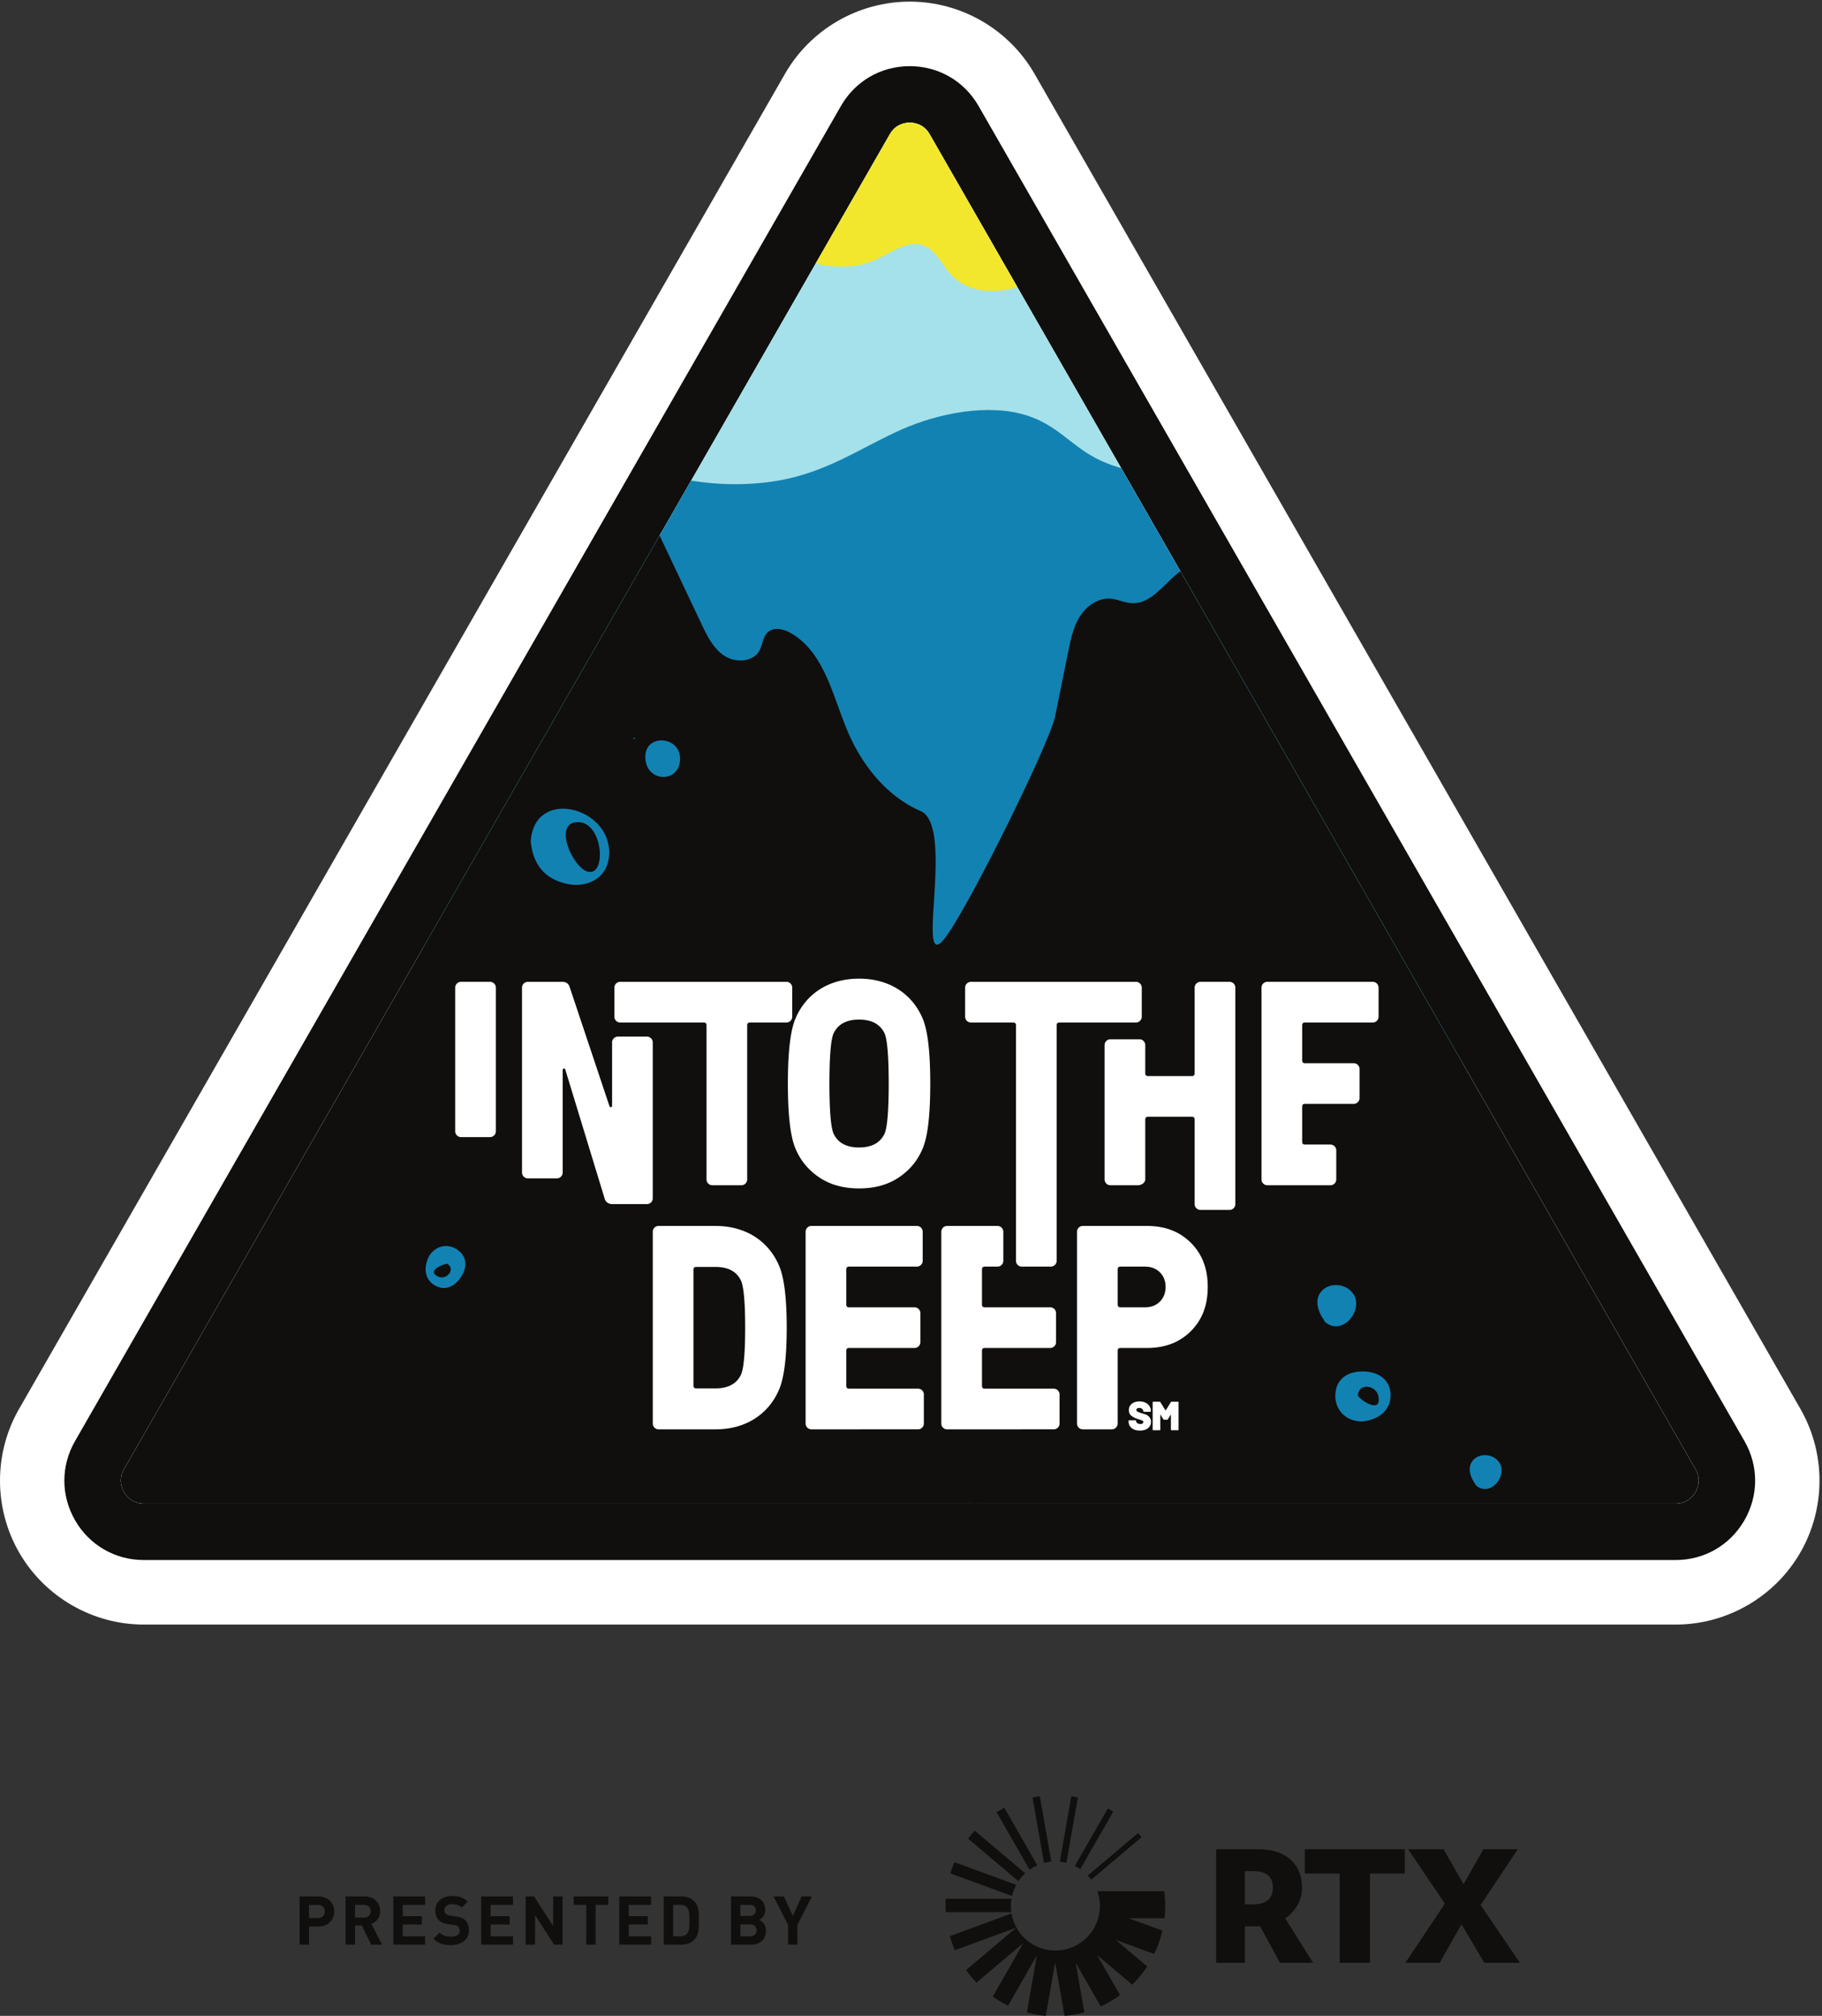 <svg xmlns="http://www.w3.org/2000/svg" width="649" height="718"><rect width="100%" height="100%" fill="#333333" stroke="none"/><defs><clipPath id="a"><path d="M0 .578h648.11V579H0Zm0 0"/></clipPath><clipPath id="b"><path d="M43 43h563v493H43Zm0 0"/></clipPath><clipPath id="c"><path d="M44.18 531.465c.707 1.222 2.812 4.066 7.058 4.066h545.633c4.242 0 6.348-2.843 7.059-4.07.707-1.223 2.129-4.465.015-8.145L517.004 371.77l-1.328-2.317-92.688-161.558-1.328-2.317-90.531-157.8c-2.121-3.7-5.656-4.098-7.074-4.098-1.422 0-4.953.398-7.075 4.097l-90.53 157.801-1.329 2.317-92.687 161.558-1.329 2.317-86.94 151.546c-2.114 3.68-.696 6.922.015 8.149m0 0"/></clipPath><clipPath id="d"><path d="M150 146h385v390H150Zm0 0"/></clipPath><clipPath id="e"><path d="M44.18 531.465c.707 1.222 2.812 4.066 7.058 4.066h545.633c4.242 0 6.348-2.843 7.059-4.07.707-1.223 2.129-4.465.015-8.145L517.004 371.77l-1.328-2.317-92.688-161.558-1.328-2.317-90.531-157.8c-2.121-3.7-5.656-4.098-7.074-4.098-1.422 0-4.953.398-7.075 4.097l-90.53 157.801-1.329 2.317-92.687 161.558-1.329 2.317-86.94 151.546c-2.114 3.68-.696 6.922.015 8.149m0 0"/></clipPath><clipPath id="f"><path d="M257 43h177v61H257Zm0 0"/></clipPath><clipPath id="g"><path d="M44.18 531.465c.707 1.222 2.812 4.066 7.058 4.066h545.633c4.242 0 6.348-2.843 7.059-4.07.707-1.223 2.129-4.465.015-8.145L517.004 371.77l-1.328-2.317-92.688-161.558-1.328-2.317-90.531-157.8c-2.121-3.7-5.656-4.098-7.074-4.098-1.422 0-4.953.398-7.075 4.097l-90.53 157.801-1.329 2.317-92.687 161.558-1.329 2.317-86.94 151.546c-2.114 3.68-.696 6.922.015 8.149m0 0"/></clipPath><clipPath id="h"><path d="M43 128h563v408H43Zm0 0"/></clipPath><clipPath id="i"><path d="M44.18 531.465c.707 1.222 2.812 4.066 7.058 4.066h545.633c4.242 0 6.348-2.843 7.059-4.07.707-1.223 2.129-4.465.015-8.145L517.004 371.77l-1.328-2.317-92.688-161.558-1.328-2.317-90.531-157.8c-2.121-3.7-5.656-4.098-7.074-4.098-1.422 0-4.953.398-7.075 4.097l-90.53 157.801-1.329 2.317-92.687 161.558-1.329 2.317-86.94 151.546c-2.114 3.68-.696 6.922.015 8.149m0 0"/></clipPath></defs><g clip-path="url(#a)"><path fill="#FFF" d="M51.234 578.637h545.637c18.227 0 35.227-9.801 44.36-25.57 9.132-15.774 9.175-35.391.105-51.2L368.516 26.328C359.402 10.445 342.367.578 324.055.578c-18.317 0-35.356 9.867-44.465 25.75L6.77 501.868c-9.067 15.812-9.024 35.429.109 51.198 9.137 15.774 26.133 25.57 44.355 25.57"/></g><path fill="#100F0D" d="M596.871 535.531c4.242 0 6.348-2.843 7.059-4.07.707-1.223 2.129-4.465.015-8.145L331.13 47.777c-2.121-3.699-5.656-4.097-7.074-4.097-1.422 0-4.953.398-7.075 4.097L44.164 523.317c-2.113 3.68-.695 6.921.016 8.148.707 1.222 2.812 4.066 7.058 4.066ZM324.055 23.566c10.254 0 19.422 5.309 24.523 14.204l272.817 475.535c5.078 8.851 5.054 19.41-.06 28.242-5.112 8.828-14.26 14.101-24.464 14.101H51.238c-10.203 0-19.351-5.273-24.465-14.101-5.113-8.832-5.136-19.39-.058-28.242L299.53 37.77c5.102-8.895 14.27-14.204 24.524-14.204"/><g clip-path="url(#b)"><g clip-path="url(#c)"><path fill="#A5E1EA" d="M19.445 565.633c.77 3.91 3.063 13.004 7.684 13.004H620.98c4.622 0 6.91-9.098 7.684-13.008.77-3.91 2.316-14.277.02-26.04l-94.63-513.171-1.445-7.398H115.5l-1.445 7.398-94.63 513.172c-2.296 11.765-.753 22.133.02 26.043"/></g></g><g clip-path="url(#d)"><g clip-path="url(#e)"><path fill="#1282B3" d="M217.016 159.547c14.136 11.758 44.16 16.328 66.8 10.172 14.465-3.934 24.942-11.293 37.618-16.864 12.68-5.566 30.601-9.324 44.53-4.816 10.403 3.371 15.34 10.305 24.028 14.98 7.797 4.2 18.758 6.446 29.496 6.047 3.524-.132 7.125-.527 10.532-.004 2.992.461 5.507 1.583 7.867 2.72 42.242 20.363 61.441 53.44 57.605 84.777-.937 7.636-3.191 15.367-9.305 22.191-8.347 9.316 60.504 26.96 46.157 33.527-16.547 7.575-1.5 80.207-22.512 82.102-17.262 1.558-146.691 144.23-163.3 141.152-32.56-6.031-84.438-144.254-115.684-152.203-24.29-6.18-55.97-39.16-79.977-45.68-3.84-1.043 15.688-65.918 13.258-67.898-2.215-1.809-2.809-4.086-3.117-6.281-2.41-16.969 8.3-33.555 18.84-49.496 7.164-10.836 14.347-21.696 23.511-32.036 5.707-6.44 12.328-12.968 12.856-20.167"/></g></g><g clip-path="url(#f)"><g clip-path="url(#g)"><path fill="#F2E72D" d="M433.012 86.59c-8.93-7.328-19.793-15.13-30.977-12.246-5.348 1.375-9.77 5.047-13.82 8.793-7.086 6.547-13.856 13.8-22.613 17.84-8.762 4.039-20.34 3.949-26.868-3.157-3.265-3.554-5.265-8.722-9.8-10.379-5.524-2.02-11.079 2.309-16.41 4.797-15.961 7.446-34.364-1.664-49.567-10.554-2.34-1.368-4.867-2.961-5.668-5.551-.644-2.102.016-4.367.832-6.406 3.777-9.422 10.79-17.125 17.746-24.516 21.7-23.055 47.645-46.781 79.297-47.316 9.8-.165 20.383 2.468 26.527 10.101 3.063 3.8 4.75 8.496 6.387 13.09 5.79 16.238 11.574 32.48 17.36 48.719"/></g></g><g clip-path="url(#h)"><g clip-path="url(#i)"><path fill="#100F0D" d="M217.469 153.824q16.201 34.225 32.41 68.442c2.012 4.246 4.2 8.703 8.121 11.293 3.918 2.586 10.11 2.34 12.445-1.735 1.23-2.148 1.25-5.02 3.098-6.668 2.18-1.953 5.652-1.101 8.184.36 11.957 6.886 14.855 22.386 20.257 35.082 5.133 12.066 13.942 23.062 25.965 28.297 12.024 5.238-1.398 55.855 7.672 46.382 7.067-7.379 38.203-70.195 40.234-80.21a47816 47816 0 0 1 4.649-22.97c.879-4.327 1.797-8.761 4.144-12.503 2.352-3.739 6.48-6.692 10.887-6.36 2.54.188 4.914 1.426 7.457 1.59 8.547.551 13.207-10.219 21.121-13.488 5.266 4.719 8.774 11.11 11.32 17.71 10.051 26.036 100.5 16.18 95.239 43.595-1.445 7.523 36.914 53.515 33.781 60.511-3.344 7.473-.242 70.532-5.344 76.938-9.476 11.902 110.414 162.894 99.625 173.625-10.863 10.8-246.347 2.125-261.41 4.922-10.043 1.863-404.133 6.953-409.328-10.332-14.562-48.465 192.453-383.27 198.094-433.559.226-2.02.601-4.262 2.222-5.492 1.231-.934 2.899-1.04 4.434-.875 10.106 1.059 16.445 11.129 21.043 20.187"/></g></g><path fill="#1282B3" d="M205.984 292.824c-9.277-.172-2.086 16.2 3.371 17.63 6.852 1.792 5.461-17.567-3.37-17.63m-16.937 6.938c1.125-19.324 28.36-12.528 27.95 4.25-.22 8.832-7.884 12.453-15.317 10.746-7.68-1.762-11.82-6.86-12.633-14.996M471.824 470.52c-2.332-3.184-4.133-8.02-.547-11.176 2.547-2.239 6.72-2.094 9.328-.035 6.864 5.425-2.054 17.566-8.78 11.394l-.02.016v-.211zm53.805 58.289c-1.914-2.614-3.395-6.586-.45-9.176 2.09-1.84 5.52-1.723 7.66-.031 5.641 4.457-1.687 14.425-7.21 9.359l-.016.012v-.172zM225.625 262.86q.195.598.535.242-.189-.62-.535-.243m4.242 6.632c-.074 9.563 12.922 9.676 12.356.207-.457-7.57-12.293-8.285-12.356-.207m253.828 227.724c1.782 2.18 8.395 6.156 7.328.168-.73-4.125-7.347-5.02-7.328-.168m1.051 9.086c-5.39-.176-9.398-4.168-9.09-9.715.344-6.203 5.39-8.457 10.914-8.066 4.977.351 8.903 3.335 8.758 8.757-.152 5.828-5.371 8.758-10.582 9.024m-325.426-56.18c-2.136.227-7.441 2.8-3.164 4.617 2.942 1.254 6.278-2.61 3.164-4.617m-6.254-3.117c2.36-3.379 6.586-4.277 10.008-1.77 3.828 2.809 3.164 6.977.61 10.352-2.297 3.035-5.848 4.305-9.258 1.953-3.664-2.531-3.363-7.09-1.36-10.535M199 331.863v-.312l-.031-.02v.356z"/><path fill="#FFF" d="M164.207 405.008a2.08 2.08 0 0 1-2.07-2.07v-51.16c0-1.141.933-2.071 2.07-2.071h10.352c1.136 0 2.07.93 2.07 2.07v51.16c0 1.137-.934 2.07-2.07 2.07zm23.805 14.695c-1.137 0-2.07-.93-2.07-2.066v-65.86c0-1.14.933-2.07 2.07-2.07h12.316c1.348 0 2.176.621 2.59 1.863l14.18 42.434c.101.516.93.516.93-.207v-22.512c0-1.137.933-2.07 2.07-2.07h10.347c1.14 0 2.07.933 2.07 2.07v55.52c0 1.14-.93 2.07-2.07 2.07h-12.21c-1.45 0-2.38-.621-2.794-1.758l-14.078-46.152c-.101-.52-.93-.52-.93.207v36.465c0 1.136-.93 2.066-2.07 2.066z"/><path fill="#FFF" d="M253.734 422.156a2.08 2.08 0 0 1-2.07-2.07V365.23c0-.722-.309-1.035-1.035-1.035H220.91c-1.137 0-2.07-.93-2.07-2.066v-10.352c0-1.14.933-2.07 2.07-2.07h59.219c1.137 0 2.066.93 2.066 2.07v10.352c0 1.137-.93 2.066-2.066 2.066h-12.942c-.722 0-1.035.313-1.035 1.035v54.856c0 1.137-.93 2.07-2.066 2.07zm52.27-13.456c4.55 0 7.555-1.657 9.105-4.97.93-2.171 1.45-8.07 1.45-17.8 0-9.727-.52-15.625-1.45-17.801-1.55-3.313-4.554-4.969-9.105-4.969-4.555 0-7.559 1.656-9.11 4.969-.93 2.176-1.449 8.074-1.449 17.8 0 9.731.52 15.63 1.45 17.801 1.55 3.313 4.554 4.97 9.109 4.97m0 14.593c-5.383 0-10.04-1.242-13.871-3.727-3.828-2.484-6.727-5.796-8.59-10.039-1.965-4.242-2.898-12.109-2.898-23.597s.933-19.352 2.898-23.594c3.727-8.387 11.695-13.766 22.46-13.766 10.763 0 18.731 5.38 22.458 13.766 1.965 4.242 2.898 12.105 2.898 23.594 0 11.488-.933 19.355-2.898 23.597-1.863 4.243-4.762 7.555-8.59 10.04-3.832 2.484-8.488 3.726-13.867 3.726m57.956 27.847c-1.136 0-2.07-.93-2.07-2.07v-83.84c0-.722-.308-1.035-1.035-1.035h-15.007c-1.137 0-2.07-.93-2.07-2.066v-10.352c0-1.14.933-2.07 2.07-2.07h58.789c1.136 0 2.066.93 2.066 2.07v10.352c0 1.137-.93 2.066-2.066 2.066h-27.223c-.723 0-1.035.313-1.035 1.035v83.84c0 1.14-.93 2.07-2.067 2.07z"/><path fill="#FFF" d="M395.527 422.156a2.08 2.08 0 0 1-2.07-2.07v-47.848c0-1.14.934-2.07 2.07-2.07h10.352c1.137 0 2.066.93 2.066 2.07v9.996c0 .723.313 1.036 1.035 1.036h15.528c.722 0 1.031-.313 1.031-1.036v-30.457c0-1.14.934-2.07 2.07-2.07h10.352c1.137 0 2.07.93 2.07 2.07v77.106c0 1.14-.933 2.07-2.07 2.07h-10.352c-1.136 0-2.07-.93-2.07-2.07v-30.09c0-.727-.309-1.035-1.031-1.035H408.98c-.722 0-1.035.308-1.035 1.035v21.293c0 1.137-1.343 2.07-2.586 2.07zm55.887 0a2.076 2.076 0 0 1-2.066-2.07v-68.309c0-1.14.93-2.07 2.066-2.07h37.57c1.141 0 2.07.93 2.07 2.07v10.352a2.07 2.07 0 0 1-2.07 2.066h-24.113c-.723 0-1.035.313-1.035 1.035v12.422c0 .723.312 1.036 1.035 1.036h17.336c1.137 0 2.07.93 2.07 2.07v10.347c0 1.137-.933 2.07-2.07 2.07h-17.336c-.723 0-1.035.31-1.035 1.036v12.418c0 .726.312 1.035 1.035 1.035h9.04c1.14 0 2.07.934 2.07 2.07v10.352c0 1.137-.93 2.07-2.07 2.07zm-196.543 72.352c4.555 0 7.559-1.656 9.11-4.969.93-2.176 1.449-7.66 1.449-16.664s-.52-14.488-1.45-16.66c-1.55-3.313-4.554-4.969-9.109-4.969h-6.828c-.727 0-1.035.309-1.035 1.035v41.192c0 .722.308 1.035 1.035 1.035Zm-20.285 14.594a2.08 2.08 0 0 1-2.07-2.07v-68.31c0-1.14.933-2.07 2.07-2.07h20.285c10.766 0 18.734 5.383 22.461 13.766 1.965 4.242 2.898 11.797 2.898 22.457s-.933 18.219-2.898 22.46c-3.727 8.384-11.695 13.767-22.46 13.767zm54.441 0a2.08 2.08 0 0 1-2.07-2.07v-68.31c0-1.14.934-2.07 2.07-2.07h37.57c1.137 0 2.071.93 2.071 2.07v10.348c0 1.14-.934 2.07-2.07 2.07H302.48c-.722 0-1.035.313-1.035 1.036v12.422c0 .722.313 1.035 1.035 1.035h23.29c1.136 0 2.07.93 2.07 2.066v10.352c0 1.137-.934 2.07-2.07 2.07h-23.29c-.722 0-1.035.309-1.035 1.035v12.418c0 .727.313 1.035 1.035 1.035h24.532a2.08 2.08 0 0 1 2.07 2.07v10.352c0 1.137-.934 2.07-2.07 2.07zm48.336 0c-1.14 0-2.07-.934-2.07-2.07v-68.31c0-1.14.93-2.07 2.07-2.07h17.957c1.137 0 2.067.93 2.067 2.07v10.348c0 1.14-.93 2.07-2.067 2.07h-4.504c-.722 0-1.035.313-1.035 1.036v12.422c0 .722.313 1.035 1.035 1.035h23.286c1.14 0 2.07.93 2.07 2.066v10.352c0 1.137-.93 2.07-2.07 2.07h-23.286c-.722 0-1.035.309-1.035 1.035v12.418c0 .727.313 1.035 1.035 1.035h24.528c1.14 0 2.07.934 2.07 2.07v10.352c0 1.137-.93 2.07-2.07 2.07zm70.587-43.469c4.241 0 7.241-3.004 7.241-7.246s-3-7.246-7.242-7.246h-8.797c-.726 0-1.035.312-1.035 1.035v12.422c0 .722.309 1.035 1.035 1.035Zm-22.255 43.469a2.08 2.08 0 0 1-2.07-2.07v-68.31c0-1.14.934-2.07 2.07-2.07h22.77c6.52 0 11.695 1.965 15.73 6.004 4.04 4.035 6.004 9.211 6.004 15.73s-1.965 11.696-6.004 15.731c-4.035 4.035-9.21 6.004-15.73 6.004h-9.313c-.726 0-1.035.309-1.035 1.035v25.875c0 1.137-.933 2.07-2.07 2.07z"/><path fill="#FFF" d="M403.914 509.14c-.61-.265-1.078-.644-1.414-1.136-.336-.496-.5-1.067-.5-1.715v-.203q0-.1.059-.16.057-.06.16-.059h2.25q.1 0 .16.059.054.06.055.16v.09q0 .405.43.715.425.313 1.14.312.534 0 .77-.223.229-.228.23-.503a.52.52 0 0 0-.29-.477q-.29-.159-1.062-.395l-.418-.113q-1.438-.439-2.41-1.164-.972-.722-.972-2.101 0-.92.492-1.622t1.36-1.082q.859-.375 1.937-.375 1.13.001 2.054.418.921.423 1.45 1.192c.355.515.53 1.097.53 1.758v.129c0 .07-.019.12-.058.16a.22.22 0 0 1-.16.058h-2.25a.22.22 0 0 1-.16-.058.2.2 0 0 1-.059-.16v-.012q0-.438-.39-.793-.392-.357-1.059-.356-.467 0-.734.188c-.18.129-.27.3-.27.523a.6.6 0 0 0 .195.446c.133.12.332.234.606.347q.406.166 1.246.426c.078.031.422.137 1.023.313q.91.27 1.52.972.61.708.61 1.707 0 .973-.497 1.676-.493.702-1.379 1.082-.886.375-2.058.375c-.817 0-1.528-.129-2.137-.398m13.414-9.875h2.266c.066 0 .12.015.16.054q.058.06.058.16v9.727q0 .1-.058.16a.22.22 0 0 1-.16.059H417.3a.2.2 0 0 1-.16-.059.22.22 0 0 1-.059-.16v-5.27c0-.039-.012-.058-.027-.066-.024-.004-.04.008-.059.04l-.988 1.609a.28.28 0 0 1-.262.144h-1.101a.28.28 0 0 1-.262-.144l-.988-1.61q-.03-.046-.06-.039c-.019.008-.026.027-.026.067v5.269q0 .1-.059.16a.22.22 0 0 1-.16.059h-2.293a.2.2 0 0 1-.16-.059.22.22 0 0 1-.059-.16v-9.727q0-.1.059-.16c.039-.039.09-.054.16-.054h2.265c.114 0 .204.046.258.144l1.832 2.945q.044.09.086 0l1.828-2.945a.29.29 0 0 1 .262-.144"/><path fill="#100F0D" d="M113.21 678.457h-3.14v4.707h3.14c1.52 0 2.485-.941 2.485-2.34 0-1.402-.965-2.367-2.484-2.367m.169 7.727h-3.309v6.468h-3.355v-17.187h6.664c3.55 0 5.672 2.437 5.672 5.36 0 2.921-2.121 5.359-5.672 5.359m16.233-7.727h-3.164v4.54h3.164c1.473 0 2.438-.942 2.438-2.27s-.965-2.27-2.438-2.27m2.606 14.195-3.356-6.855h-2.414v6.855h-3.355v-17.187h6.734c3.5 0 5.578 2.39 5.578 5.262 0 2.414-1.472 3.91-3.14 4.515l3.84 7.41zm7.879 0v-17.187h11.32v2.992h-7.965v4.031h6.781v2.992h-6.78v4.18h7.964v2.992zm20.554.145c-2.605 0-4.586-.555-6.277-2.27l2.172-2.172c1.09 1.086 2.558 1.45 4.152 1.45 1.98 0 3.043-.75 3.043-2.125 0-.602-.168-1.11-.531-1.45-.34-.312-.727-.484-1.52-.601l-2.078-.29c-1.472-.218-2.558-.679-3.332-1.425-.82-.82-1.23-1.934-1.23-3.379 0-3.066 2.27-5.215 5.984-5.215 2.367 0 4.082.578 5.555 2l-2.125 2.102c-1.086-1.035-2.39-1.18-3.524-1.18-1.785 0-2.656.988-2.656 2.168 0 .438.145.899.508 1.235.336.312.894.578 1.594.675l2.027.29c1.57.218 2.559.652 3.285 1.327.914.872 1.324 2.125 1.324 3.645 0 3.332-2.773 5.215-6.37 5.215m10.749-.145v-17.187h11.325v2.992h-7.965v4.031h6.781v2.992h-6.781v4.18h7.965v2.992zm25.985 0-6.805-10.55v10.55h-3.355v-17.187h2.992l6.808 10.523v-10.523h3.356v17.187zm14.789-14.195v14.195h-3.36v-14.195h-4.488v-2.992h12.336v2.992zm8.429 14.195v-17.187h11.325v2.992h-7.965v4.031h6.781v2.992h-6.781v4.18h7.965v2.992zm24.227-13.132c-.582-.7-1.355-1.063-2.512-1.063h-2.535v11.203h2.535c1.157 0 1.93-.363 2.512-1.062.629-.774.723-2.004.723-4.614 0-2.605-.094-3.691-.723-4.464m2.34 11.492c-1.137 1.133-2.75 1.64-4.54 1.64h-6.202v-17.187h6.203c1.789 0 3.402.508 4.539 1.64 1.93 1.93 1.738 4.297 1.738 6.88 0 2.585.192 5.097-1.738 7.027m20.051-5.578h-3.5v4.226h3.5c1.523 0 2.246-.965 2.246-2.125s-.723-2.101-2.246-2.101m-.215-6.977h-3.285v3.957h3.285c1.422 0 2.219-.797 2.219-1.976 0-1.184-.797-1.981-2.22-1.981m.555 14.195h-7.196v-17.187h6.906c3.356 0 5.309 1.883 5.309 4.828 0 1.906-1.254 3.137-2.125 3.547 1.04.484 2.367 1.57 2.367 3.863 0 3.211-2.195 4.95-5.262 4.95m16.474-7.048v7.047h-3.332v-7.047l-5.164-10.14h3.645l3.21 6.926 3.16-6.926h3.65zm93.481-22.507c.8.082 1.586.218 2.343.414l4.086-23.309a42 42 0 0 0-2.343-.414Zm-12.336 4.129-17.98-15.188q-1.251 1.366-2.372 2.844l17.938 15.16a16 16 0 0 1 2.414-2.816m31.347-21.95a39 39 0 0 0-1.918-1.132l-11.75 20.464q1.01.491 1.938 1.118Zm8.88 7.606L387.48 668.02q.664.701 1.239 1.48l17.914-15.129a38 38 0 0 0-1.227-1.488m-44.922 22.422a16 16 0 0 1 1.496-3.97l-22.015-8.073a38 38 0 0 0-1.45 3.996Zm31.301 3.566c0 8.758-7.098 15.856-15.851 15.856-7.844 0-14.352-5.696-15.625-13.172l-21.977 8.058a39 39 0 0 0 1.79 5l21.843-8.011-17.832 15.086a39 39 0 0 0 3.715 4.476l16.672-14.094-10.875 19.055a39.4 39.4 0 0 0 5.468 3.203l10.223-17.898-3.566 20.367a39 39 0 0 0 6.753 1.191l3.329-19.031 3.34 19.043a39 39 0 0 0 7.062-1.25l-3.098-17.668 8.918 15.55a39 39 0 0 0 6.89-4.046l-8.183-14.258 12.516 10.567a40 40 0 0 0 5.32-6.508l-11.183-9.438 13.691 5.016a39.4 39.4 0 0 0 2.91-8.332l-12.015-4.403h12.77c.163-1.468.257-2.957.257-4.468 0-1.75-.125-3.473-.348-5.16h-23.816c.582 1.648.902 3.421.902 5.27m-31.707 0q.002-1.32.215-2.583h-23.395c-.05.816-.086 1.64-.086 2.473 0 .773.032 1.543.075 2.308h23.347a16 16 0 0 1-.156-2.199m6.664-12.91a16 16 0 0 1 2.75-1.574l-11.75-20.496a38 38 0 0 0-2.734 1.597Zm1.051-25.73a38 38 0 0 1 2.594-.458l4.086 23.317a15.4 15.4 0 0 0-2.602.457zm78.727 26.238h-3.086v11.816h2.98q6.973-.001 6.973-5.96c0-3.907-2.29-5.856-6.867-5.856m-13.31 32.633V658.64h14.747q7.455-.001 11.633 3.648c2.785 2.43 4.18 5.813 4.18 10.14 0 2.31-.56 4.391-1.676 6.255-1.121 1.863-2.547 3.402-4.285 4.605l9.902 15.813h-11.77l-7.078-12.989h-5.43v12.989zm43.974 0V667.32H464.78v-8.68h35.617v8.68h-12.406v31.782zm23.426 0 14.054-21.082-13.094-19.38h12.618l7.132 12.458 7.082-12.457h12.246L527.391 678.5l14.004 20.602h-12.672l-8.149-13.735-7.719 13.735z"/></svg>